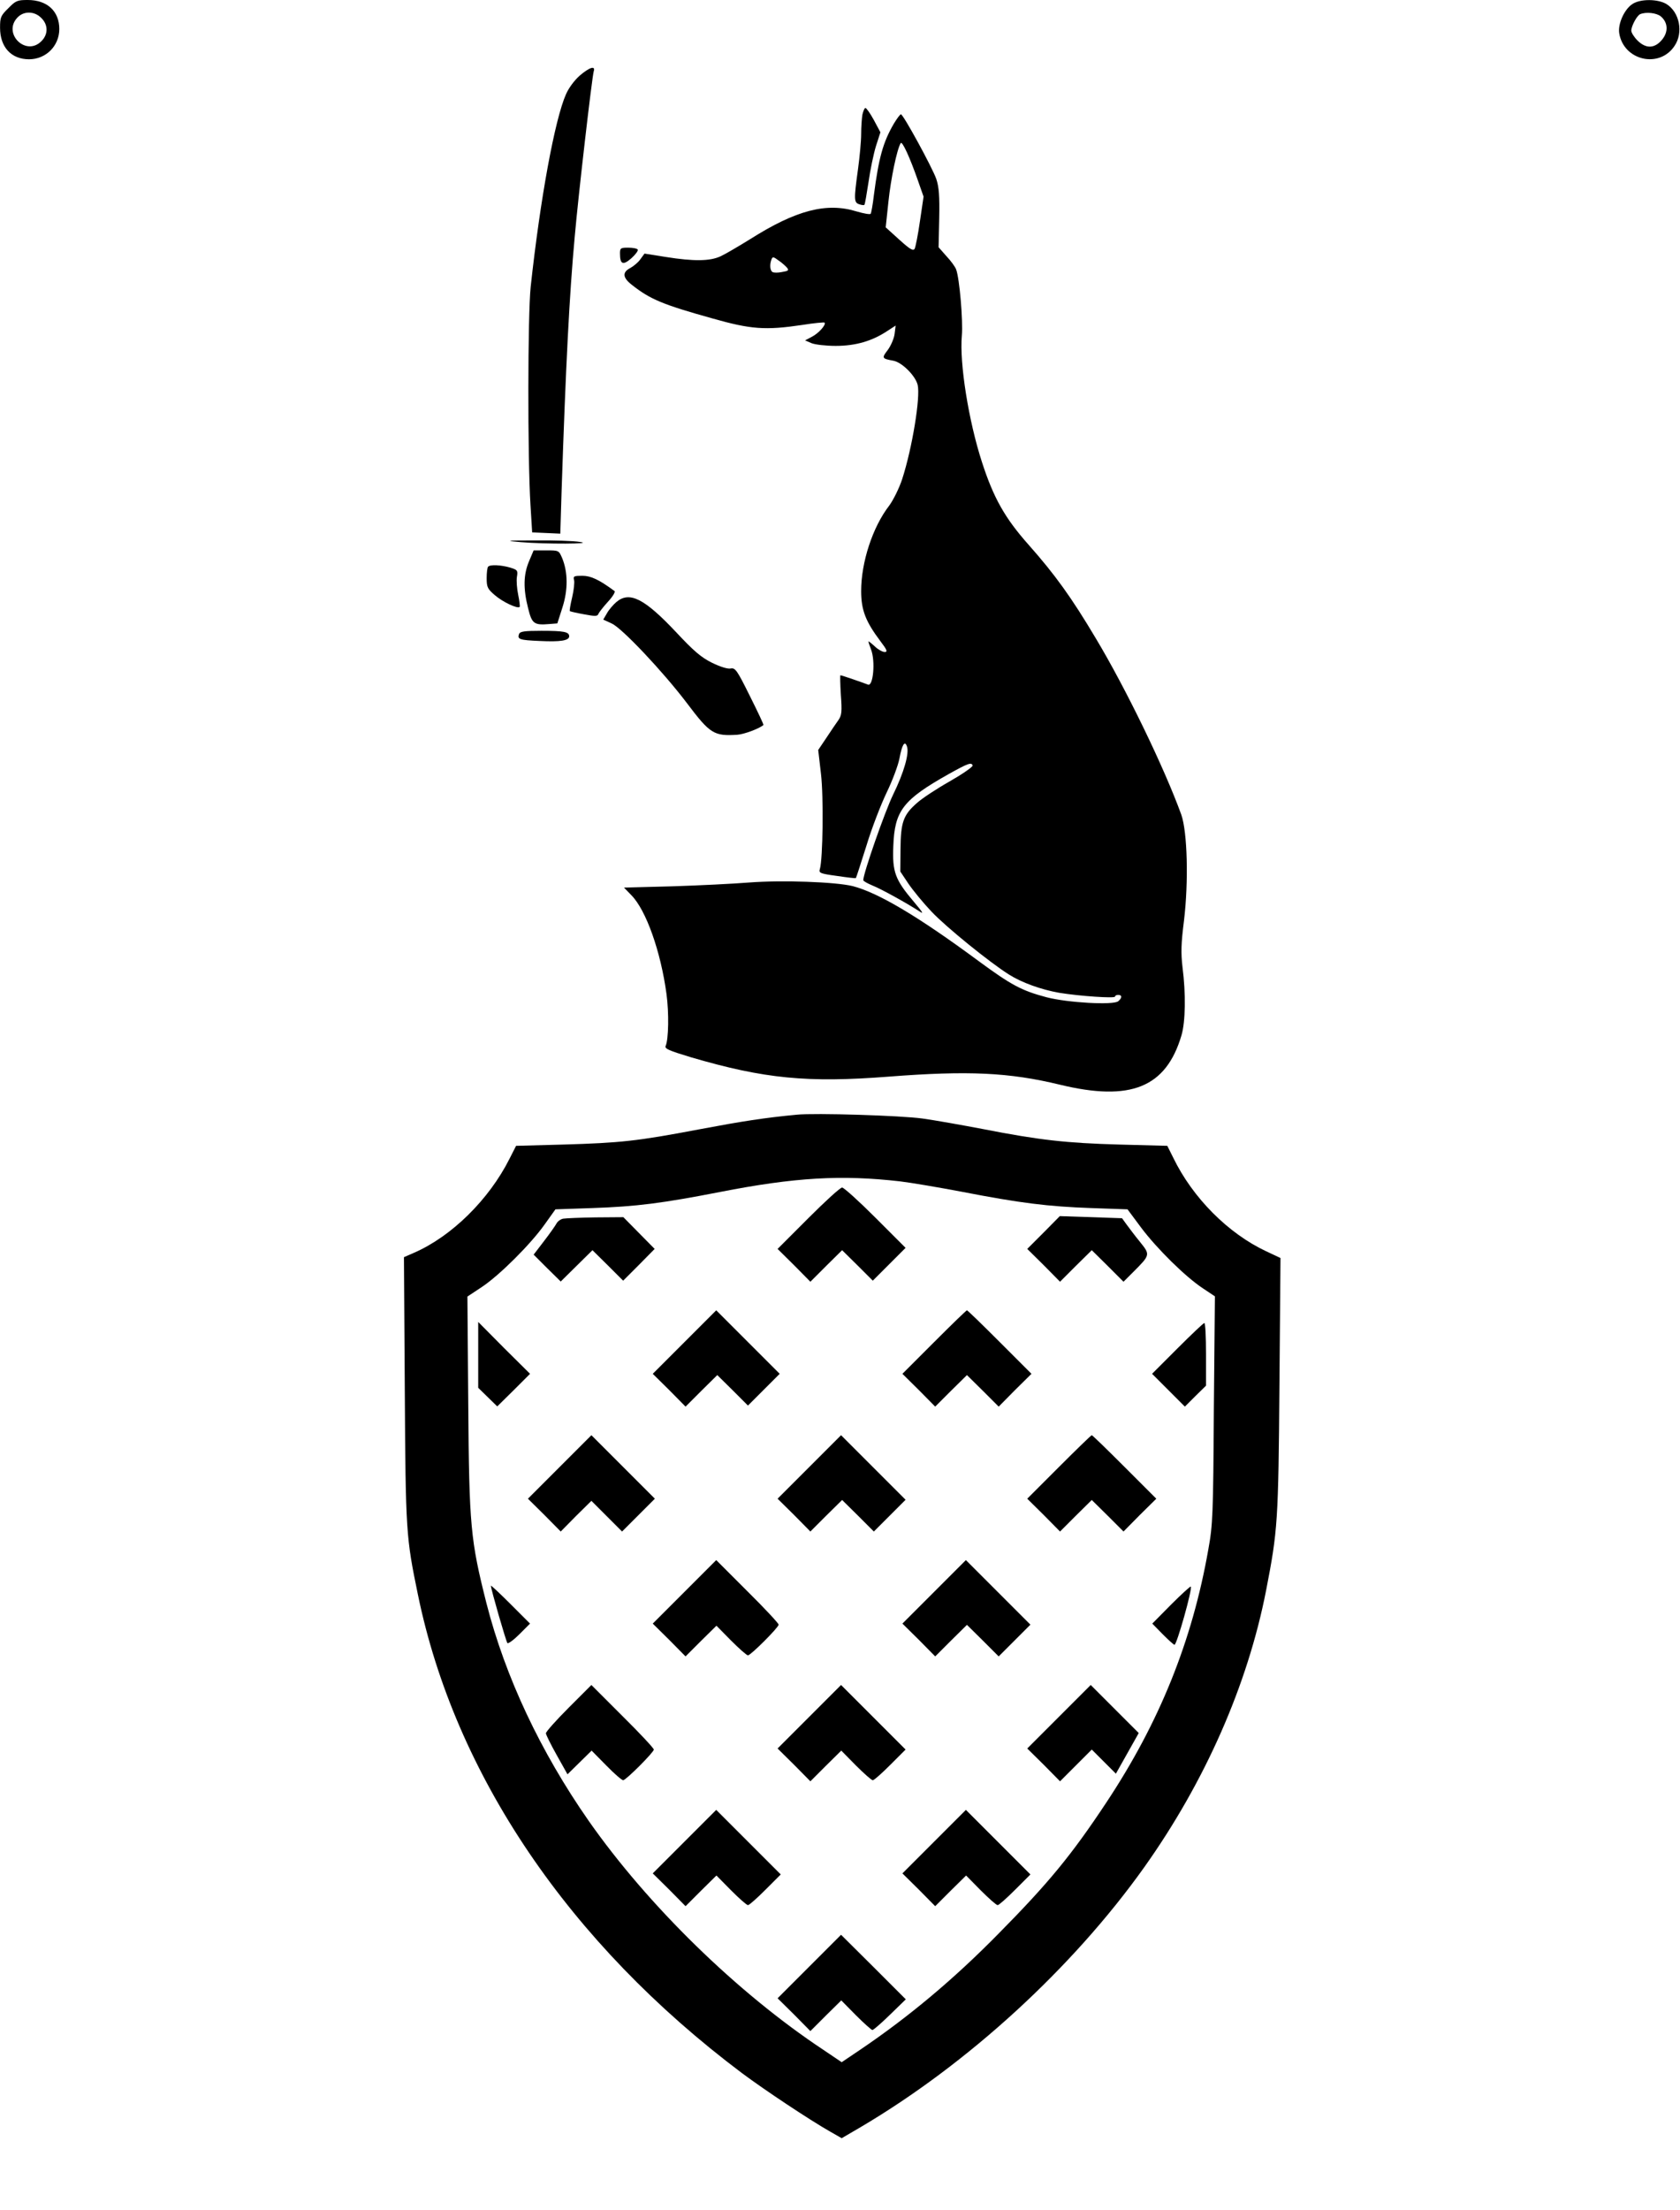 <?xml version="1.0" encoding="UTF-8" standalone="yes"?>
<svg version="1.0" xmlns="http://www.w3.org/2000/svg" width="209.923mm" height="276.002mm" viewBox="0 0 794 1044" preserveAspectRatio="xMidYMid meet">
  <g transform="translate(0,1044) scale(0.1,-0.1)" fill="#000000" stroke="none">
    <path d="M39 10401 c-36 -35 -39 -43 -39 -92 0 -92 53 -149 137 -149 80 0 143
63 143 143 0 84 -57 137 -149 137 -49 0 -57 -3 -92 -39z m156 -46 c33 -32 33
-78 0 -110 -73 -73 -184 37 -113 112 30 32 81 31 113 -2z"/>
    <path d="M7717 10422 c-39 -24 -71 -94 -64 -139 21 -130 191 -168 262 -59 42
63 23 159 -39 197 -40 24 -121 25 -159 1z m132 -59 c35 -29 37 -74 6 -111 -35
-42 -76 -43 -116 -3 -16 16 -29 37 -29 46 0 22 27 72 42 78 28 12 77 6 97 -10z"/>
    <path d="M2740 10083 c-25 -22 -52 -58 -65 -88 -53 -119 -122 -495 -167 -910
-14 -133 -15 -802 -1 -1030 l8 -130 66 -3 67 -3 6 198 c20 601 37 930 62 1203
17 195 82 757 90 783 9 28 -19 20 -66 -20z"/>
    <path d="M4076 9899 c-3 -17 -6 -59 -6 -93 0 -33 -7 -108 -15 -166 -20 -144
-19 -157 6 -165 11 -4 22 -5 24 -3 3 2 11 51 20 109 8 57 24 133 35 169 l21
65 -31 58 c-17 31 -35 57 -40 57 -4 0 -10 -14 -14 -31z"/>
    <path d="M4224 9855 c-51 -88 -71 -161 -94 -338 -5 -43 -12 -82 -15 -87 -3 -4
-32 1 -66 11 -142 44 -286 7 -504 -131 -55 -34 -118 -71 -140 -81 -50 -23
-126 -24 -258 -3 l-101 16 -19 -26 c-10 -15 -32 -33 -48 -42 -39 -20 -37 -46
9 -81 85 -67 145 -92 378 -157 183 -52 251 -57 426 -31 55 9 103 13 105 11 9
-9 -28 -51 -60 -67 l-32 -17 30 -13 c17 -7 68 -13 115 -13 94 0 172 23 243 70
l40 26 -5 -40 c-3 -22 -18 -56 -32 -75 -30 -39 -28 -41 26 -51 40 -7 104 -70
115 -114 14 -58 -26 -300 -73 -445 -14 -43 -42 -99 -61 -125 -79 -102 -133
-268 -133 -404 0 -90 21 -144 91 -237 32 -42 35 -51 20 -51 -10 0 -30 11 -45
25 -15 14 -29 25 -31 25 -2 0 4 -18 12 -39 21 -55 10 -176 -15 -165 -23 9
-124 44 -130 44 -2 0 -1 -42 2 -92 6 -80 4 -97 -11 -119 -10 -14 -36 -52 -57
-84 l-39 -58 13 -112 c13 -109 9 -403 -5 -450 -6 -19 0 -22 81 -33 47 -7 88
-12 89 -10 2 2 24 71 50 153 25 83 69 196 96 252 27 56 54 128 60 160 12 65
25 86 35 58 13 -32 -14 -125 -65 -229 -39 -80 -141 -372 -141 -404 0 -4 19
-15 43 -25 43 -17 165 -85 222 -122 23 -16 17 -6 -26 45 -89 105 -102 141 -97
263 6 168 46 219 263 341 90 50 106 56 112 40 2 -6 -47 -40 -108 -75 -62 -35
-132 -81 -156 -103 -64 -56 -76 -91 -77 -217 l-1 -106 38 -57 c21 -31 70 -91
110 -133 69 -73 275 -240 366 -297 60 -38 152 -71 237 -86 98 -16 264 -27 264
-18 0 5 7 8 15 8 19 0 19 -14 0 -30 -23 -19 -240 -7 -339 19 -117 31 -166 57
-321 171 -287 212 -475 323 -595 354 -82 20 -334 29 -490 17 -74 -6 -238 -14
-363 -18 l-228 -6 35 -36 c70 -71 139 -267 166 -467 12 -89 10 -213 -4 -245
-6 -13 15 -22 121 -54 345 -101 549 -121 934 -91 375 29 568 20 808 -38 334
-81 502 -14 575 233 19 64 21 197 5 321 -8 69 -7 111 7 222 22 184 16 418 -13
500 -81 223 -261 594 -403 831 -116 195 -194 303 -319 444 -111 125 -165 220
-220 390 -63 194 -107 468 -95 598 6 70 -11 270 -27 312 -4 12 -25 41 -46 63
l-37 42 3 136 c2 107 -1 148 -14 187 -19 54 -156 305 -167 305 -4 0 -19 -20
-34 -45z m114 -267 l27 -77 -17 -115 c-9 -64 -21 -123 -25 -131 -7 -12 -22 -3
-73 43 l-64 58 13 122 c11 106 40 247 58 276 7 11 43 -67 81 -176z m-619 -412
c11 -13 7 -16 -23 -21 -19 -4 -39 -4 -45 0 -12 7 -14 35 -5 59 5 14 9 14 33
-4 15 -10 33 -26 40 -34z"/>
    <path d="M2930 9243 c0 -52 14 -58 54 -23 20 18 33 36 30 41 -3 5 -23 9 -45 9
-36 0 -39 -2 -39 -27z"/>
    <path d="M2460 7879 c118 -10 356 -9 280 1 -30 5 -125 8 -210 7 -140 0 -147
-1 -70 -8z"/>
    <path d="M2500 7788 c-26 -62 -28 -128 -4 -222 18 -73 28 -80 100 -74 l38 3
24 75 c27 84 26 167 -1 233 -16 37 -16 37 -75 37 l-60 0 -22 -52z"/>
    <path d="M2307 7763 c-4 -3 -7 -28 -7 -54 0 -43 4 -51 39 -81 37 -32 107 -65
117 -55 2 2 -1 28 -7 57 -6 29 -9 67 -6 85 5 30 3 33 -33 44 -42 12 -93 15
-103 4z"/>
    <path d="M2713 7700 c3 -11 -1 -48 -9 -82 -8 -33 -13 -63 -11 -65 3 -2 33 -9
67 -15 53 -10 64 -10 68 2 3 7 23 33 45 57 23 25 37 48 31 51 -73 54 -112 72
-152 72 -39 0 -44 -2 -39 -20z"/>
    <path d="M2913 7596 c-15 -13 -36 -37 -45 -54 l-17 -29 41 -19 c48 -22 240
-225 354 -375 110 -146 128 -157 239 -150 31 2 104 29 123 46 2 2 -27 63 -64
137 -61 123 -69 134 -91 130 -14 -3 -49 8 -88 27 -52 26 -86 55 -171 146 -149
158 -219 193 -281 141z"/>
    <path d="M2453 7445 c-9 -25 2 -29 97 -33 99 -5 140 2 140 22 0 21 -24 26
-131 26 -81 0 -101 -3 -106 -15z"/>
    <path d="M3765 5174 c-149 -14 -258 -31 -460 -69 -295 -56 -372 -64 -643 -72
l-223 -6 -31 -61 c-97 -193 -274 -367 -451 -444 l-48 -21 4 -628 c4 -673 6
-694 62 -966 175 -851 715 -1647 1531 -2260 107 -80 321 -222 416 -276 l56
-32 89 52 c507 299 1002 752 1341 1228 288 405 489 862 576 1308 55 283 58
326 63 969 l5 601 -68 32 c-179 84 -347 252 -439 442 l-28 56 -226 6 c-252 7
-378 21 -644 73 -100 19 -229 42 -287 50 -99 14 -508 27 -595 18z m490 -315
c50 -6 180 -28 291 -49 273 -53 408 -70 611 -77 l172 -6 64 -86 c75 -100 210
-233 292 -287 l57 -38 -5 -535 c-3 -497 -5 -545 -26 -660 -76 -434 -232 -819
-482 -1196 -165 -249 -273 -380 -508 -618 -212 -216 -425 -394 -654 -549 l-89
-60 -86 58 c-409 271 -830 683 -1109 1081 -229 328 -395 681 -484 1029 -75
297 -82 364 -86 939 l-4 510 68 45 c83 55 231 202 298 297 l50 70 175 6 c207
7 331 23 603 76 353 69 573 82 852 50z"/>
    <path d="M3820 4685 l-145 -145 78 -77 77 -78 75 75 75 74 73 -72 72 -72 78
78 77 77 -143 143 c-78 78 -149 142 -157 142 -9 0 -80 -65 -160 -145z"/>
    <path d="M4932 4617 l-77 -77 78 -77 77 -78 75 75 75 74 75 -74 75 -75 45 45
c82 82 82 82 33 143 -24 29 -52 67 -64 83 l-21 29 -147 5 -147 5 -77 -78z"/>
    <path d="M2662 4683 c-12 -2 -27 -13 -32 -23 -6 -11 -32 -48 -59 -83 l-49 -64
64 -64 64 -63 75 74 75 74 73 -72 72 -72 75 75 74 75 -74 75 -74 75 -131 -1
c-71 -1 -140 -4 -153 -6z"/>
    <path d="M3235 4100 l-150 -150 78 -77 77 -78 75 75 75 74 73 -72 72 -72 75
75 75 75 -150 150 -150 150 -150 -150z"/>
    <path d="M4415 4100 l-150 -150 78 -77 77 -78 75 75 75 74 75 -74 75 -75 77
78 78 77 -150 150 c-82 82 -152 150 -155 150 -3 0 -73 -68 -155 -150z"/>
    <path d="M2260 4040 l0 -156 45 -44 45 -44 78 77 77 77 -123 122 -122 123 0
-155z"/>
    <path d="M5565 4070 l-120 -120 77 -77 78 -78 50 50 50 49 0 148 c0 81 -3 148
-8 148 -4 0 -61 -54 -127 -120z"/>
    <path d="M2645 3510 l-150 -150 78 -77 77 -78 72 73 73 72 72 -72 73 -73 78
78 77 77 -150 150 -150 150 -150 -150z"/>
    <path d="M3825 3510 l-150 -150 78 -77 77 -78 75 75 75 74 75 -74 75 -75 75
75 75 75 -153 153 -152 152 -150 -150z"/>
    <path d="M5005 3510 l-150 -150 78 -77 77 -78 75 75 75 74 75 -74 75 -75 77
78 78 77 -150 150 c-82 82 -152 150 -155 150 -3 0 -73 -68 -155 -150z"/>
    <path d="M3235 2920 l-150 -150 78 -77 77 -78 73 73 73 72 69 -70 c38 -38 74
-70 80 -70 13 0 145 132 145 145 0 6 -66 77 -148 158 l-147 147 -150 -150z"/>
    <path d="M4415 2920 l-150 -150 78 -77 77 -78 75 75 75 74 75 -74 75 -75 75
75 75 75 -153 153 -152 152 -150 -150z"/>
    <path d="M2320 2949 c0 -16 72 -265 78 -271 4 -4 30 15 57 42 l50 50 -93 93
c-50 50 -92 89 -92 86z"/>
    <path d="M5535 2860 l-89 -90 49 -50 c27 -27 52 -50 56 -50 11 0 86 266 77
275 -2 2 -44 -36 -93 -85z"/>
    <path d="M2687 2372 c-59 -59 -107 -113 -107 -120 0 -7 23 -53 51 -103 l51
-91 57 56 57 56 69 -70 c38 -39 74 -70 80 -70 13 0 145 132 145 145 0 6 -66
77 -148 158 l-147 147 -108 -108z"/>
    <path d="M3825 2330 l-150 -150 78 -77 77 -78 73 73 73 72 69 -70 c38 -38 74
-70 80 -70 6 0 43 33 83 73 l72 72 -153 153 -152 152 -150 -150z"/>
    <path d="M5005 2330 l-150 -150 78 -77 77 -78 75 75 75 75 57 -57 57 -57 54
96 54 96 -114 114 -113 113 -150 -150z"/>
    <path d="M3235 1740 l-150 -150 78 -77 77 -78 73 73 73 72 69 -70 c38 -38 74
-70 80 -70 6 0 43 33 83 73 l72 72 -153 153 -152 152 -150 -150z"/>
    <path d="M4415 1740 l-150 -150 78 -77 77 -78 73 73 73 72 69 -70 c38 -38 74
-70 80 -70 6 0 43 33 83 73 l72 72 -153 153 -152 152 -150 -150z"/>
    <path d="M3825 1150 l-150 -150 78 -77 77 -78 73 73 73 72 69 -70 c38 -38 74
-70 78 -70 5 0 43 33 84 73 l74 72 -153 153 -153 152 -150 -150z"/>
  </g>
</svg>